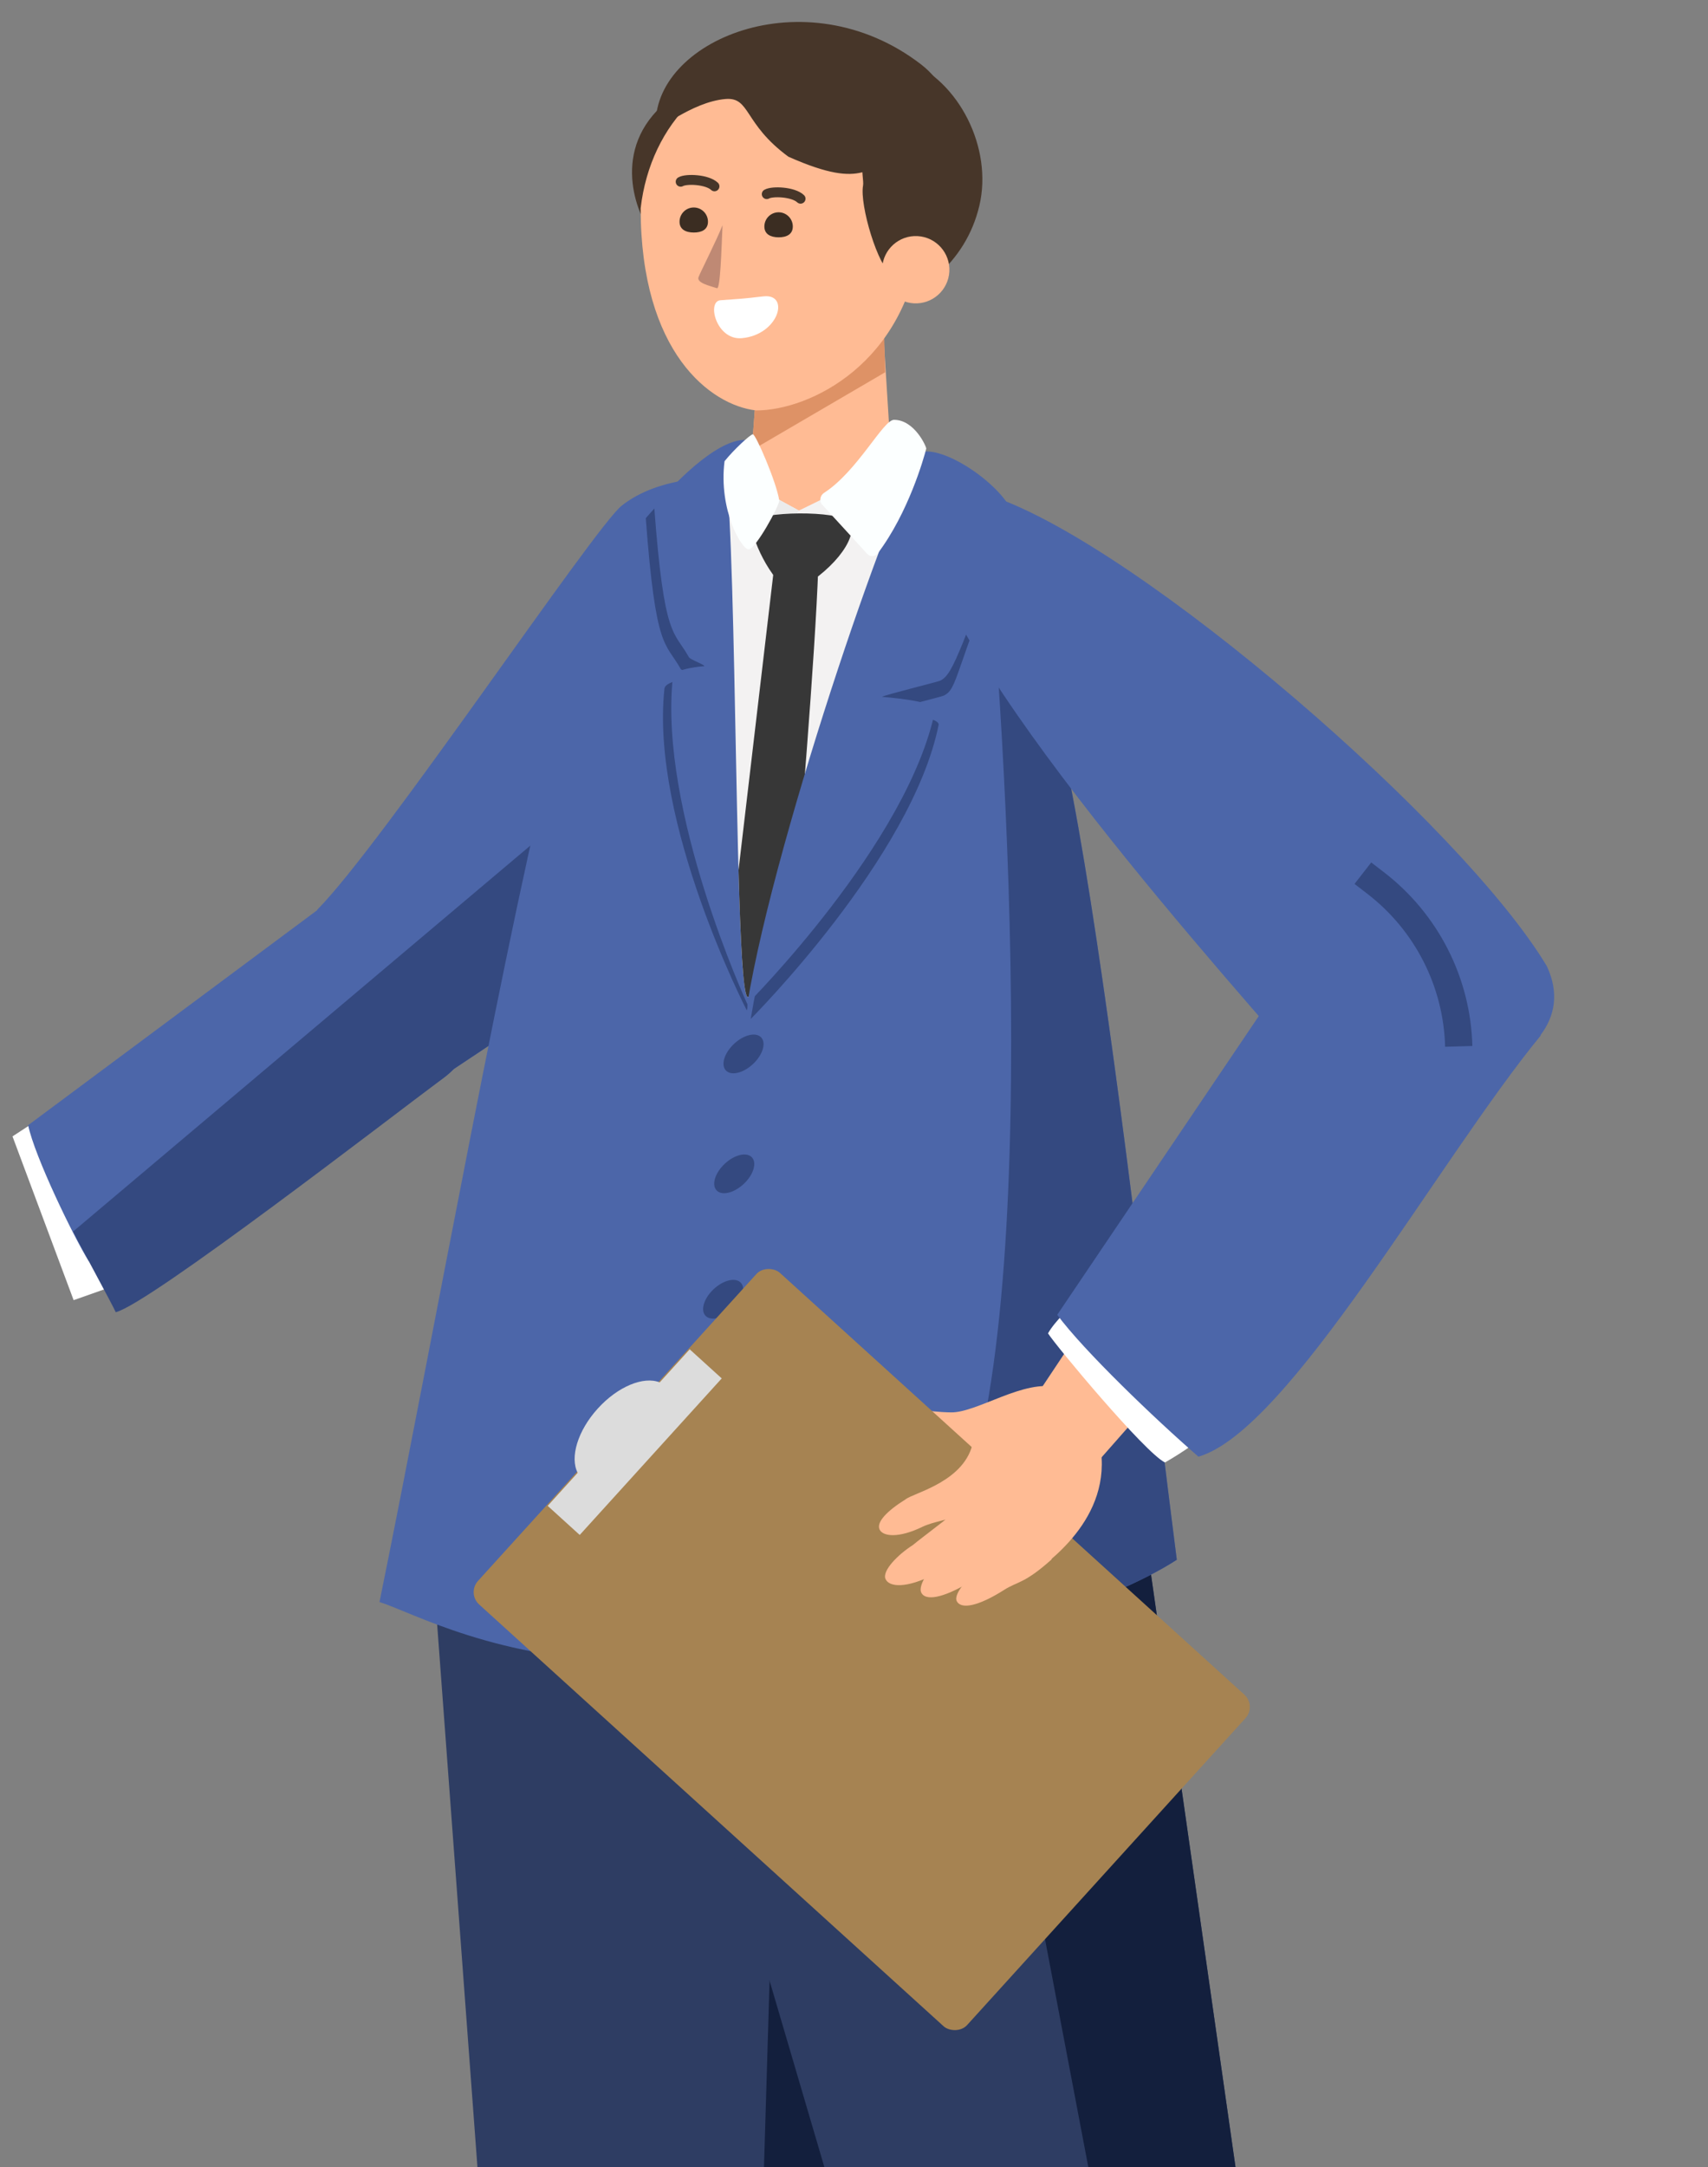 <svg width="250" height="317" viewBox="0 0 250 317" fill="none" xmlns="http://www.w3.org/2000/svg">
  <rect x="0" y="0" width="250" height="317" fill="#808080" stroke="none"/>
  <path d="M116.92 464.92L134.419 216.088L62.554 218.342L80.868 464.92C85.704 470.253 106.501 471.838 116.92 464.92Z" fill="#2E3D63"/>
  <path fill-rule="evenodd" clip-rule="evenodd" d="M132.412 244.629L116.921 464.919C114.243 466.697 110.88 467.913 107.279 468.649L114.089 241.511L132.412 244.629Z" fill="#131F3D"/>
  <path d="M201.005 458.361L164.558 202.873L92.361 220.791L164.541 466.206C170.592 470.548 191.972 467.626 201.005 458.361Z" fill="#2E3D63"/>
  <path fill-rule="evenodd" clip-rule="evenodd" d="M187.612 465.901L138.808 209.266L164.557 202.876L201.005 458.363C197.726 461.726 192.821 464.253 187.612 465.901Z" fill="#131F3D"/>
  <path d="M90.995 73.976C101.966 65.303 125.358 72.75 131.444 73.37L121.473 90.774L75.918 150.063L61.274 159.81C57.025 152.771 49.389 138.958 46.403 133.111C55.855 123.647 86.995 77.138 90.995 73.976Z" fill="#4C66A9"/>
  <path d="M1.829 166.235L5.15 164.074L20.138 186.894L10.777 190.194L1.829 166.235Z" fill="white"/>
  <path d="M4.119 164.602L46.458 133.126L79.097 129.967C77.079 137.196 71.427 152.854 64.967 157.656C56.892 163.659 17.867 183.27 12.978 184.472C10.777 180.95 5.061 169.148 4.119 164.602Z" fill="#4C66A9"/>
  <path d="M82.51 141.482L87.369 115.479L10.709 180.146C11.432 181.665 16.578 191.069 16.939 191.957C21.828 190.755 56.892 163.662 64.967 157.658C65.461 157.291 65.95 156.861 66.433 156.375L75.917 150.063L82.51 141.482Z" fill="#344980"/>
  <path d="M156.083 111.862C148.774 76.911 146.599 65.185 116.844 63.696C95.073 64.465 86.715 87.683 81.72 106.531C74.593 133.418 63.263 196.521 55.547 234.353C60.44 235.887 72.565 242.852 93.703 243.204C96.799 241.41 101.449 234.421 106.92 227.859C108.012 227.793 112.616 242.536 113.74 242.496C139.819 242.732 163.007 234.144 172.247 228.172C168.605 199.979 161.929 139.823 156.083 111.862Z" fill="#4C66A9"/>
  <ellipse rx="3.008" ry="2.752" transform="matrix(0.954 -0.299 -0.218 0.976 108.83 154.175)" fill="#344980"/>
  <ellipse rx="3.008" ry="2.752" transform="matrix(0.954 -0.299 -0.218 0.976 107.47 171.718)" fill="#344980"/>
  <ellipse rx="3.008" ry="2.752" transform="matrix(0.954 -0.299 -0.218 0.976 105.847 190.06)" fill="#344980"/>
  <ellipse rx="3.008" ry="2.752" transform="matrix(0.954 -0.299 -0.218 0.976 105.256 209.951)" fill="#344980"/>
  <path d="M147.308 79.834C146.393 75.999 139.775 67.88 135.753 68.251C132.542 70.499 114.007 123.821 109.885 149.054C109.885 149.054 133.463 125.484 137.384 106.046C137.651 104.72 129.598 104.133 129.598 104.133C129.897 103.872 137.731 101.952 138.129 101.762C140.237 100.759 139.579 98.355 147.308 79.834Z" fill="#344980"/>
  <path d="M94.523 75.802C99.571 69.928 105.5 65.001 108.887 66.21C108.841 74.724 105.414 116.997 109.308 146.064C109.359 146.441 109.503 147.325 109.308 147.805C109.308 147.805 95.146 120.355 97.253 100.751C97.397 99.413 101.885 99.124 101.885 99.124C101.699 98.808 99.803 98.168 99.609 97.821C97.394 93.862 95.982 95.327 94.523 75.802Z" fill="#344980"/>
  <path d="M109.198 64.977C110.725 68.358 114.434 76.183 116.445 76.112C118.211 76.049 124.726 69.548 128.72 64.986C126.111 64.517 122.655 62.924 119.471 62.664C116.09 62.664 113.001 63.166 110.173 64.082C109.766 64.444 109.425 64.76 109.198 64.977Z" fill="#FFBB94"/>
  <path d="M130.318 65.117L129.112 45.79L111.129 51.044L109.769 69.763L130.318 65.117Z" fill="#FFBB94"/>
  <path d="M110.809 55.345L110.046 65.861L129.559 54.46L129.367 47.229C128.797 47.483 127.995 48.403 127.354 48.69C122.907 50.678 114.364 53.876 110.809 55.345Z" fill="#DE9266"/>
  <path d="M95.755 74.126C100.802 68.252 106.731 63.325 110.119 64.534C110.073 73.048 105.681 115.359 109.576 144.427C109.626 144.803 109.565 146.366 109.37 146.846C109.37 146.846 96.378 118.679 98.485 99.075C98.628 97.737 103.116 97.448 103.116 97.448C102.93 97.132 101.035 96.492 100.841 96.145C98.626 92.186 97.214 93.651 95.755 74.126Z" fill="#4C66A9"/>
  <path fill-rule="evenodd" clip-rule="evenodd" d="M155.88 110.898C155.947 111.218 156.015 111.54 156.083 111.865C160.644 133.678 165.71 175.087 169.446 205.627C170.499 214.233 171.447 221.976 172.247 228.174C163.007 234.146 139.819 242.734 113.74 242.499C113.618 242.503 113.453 242.331 113.257 242.022C124.435 237.972 134.43 232.564 138.523 225.118C153.085 198.621 147.416 107.185 144.021 74.062C149.704 81.352 152.145 93.03 155.88 110.898Z" fill="#344980"/>
  <path d="M191.827 157.329C201.741 164.567 233.711 156.93 226.41 141.336C214.129 120.814 167.167 80.16 145.413 72.665C138.736 70.365 135.728 70.023 135.728 77.506C135.728 95.023 182.114 145.88 191.49 157.013C191.595 157.138 191.695 157.233 191.827 157.329Z" fill="#4C66A9"/>
  <path d="M147.013 211.187L159.56 192.351L170.959 202.16L156.894 218.113L147.013 211.187Z" fill="#FFBB94"/>
  <path d="M139.239 206.61C143.056 206.649 150.014 201.649 154.799 202.985C162.78 207.389 151.006 215.87 148.831 215.263C142.891 214.699 141.249 212.207 139.429 211.976C132.122 211.049 132.316 208.681 132.743 206.887C133.038 205.649 135.49 206.572 139.239 206.61Z" fill="#FFBB94"/>
  <rect x="68.326" y="233.072" width="65.507" height="96.677" rx="2.435" transform="rotate(-47.773 68.326 233.072)" fill="#A68352"/>
  <path fill-rule="evenodd" clip-rule="evenodd" d="M84.554 215.451C83.392 213.211 84.542 209.304 87.491 206.055C90.44 202.805 94.218 201.284 96.56 202.224L100.951 197.386L105.639 201.641L84.854 224.542L80.165 220.287L84.554 215.451Z" fill="#DCDCDC"/>
  <path d="M157.282 206.699C154.544 203.368 145.671 212.304 143.826 213.831C141.98 215.359 140.817 216.839 140.631 218.636C140.242 222.399 144.507 227.832 147.216 229.612C149.383 231.037 149.115 231.576 150.349 230.807C151.505 229.815 161.839 223.667 161.245 213.311C161.118 211.083 160.704 210.862 157.282 206.699Z" fill="#FFBB94"/>
  <path d="M135.042 223.337C131.482 225.077 129.178 224.759 128.731 223.712C128.284 222.664 129.799 221.042 132.557 219.327C133.74 218.36 141.381 216.748 142.451 210.804C145.552 209.208 149.265 210.415 148.788 215.026C148.311 219.637 146.505 219.862 144.33 221.008C141.84 221.608 136.856 222.451 135.042 223.337Z" fill="#FFBB94"/>
  <path d="M136.74 230.307C132.685 232.391 130.156 232.189 129.617 230.994C129.079 229.8 131.418 227.414 133.613 226.021C134.952 224.881 140.174 221.133 142.885 218.435C144.047 217.88 147.81 216.37 149.322 218.72C151.211 221.657 149.148 224.093 148.201 224.774C143.355 228.427 138.806 229.246 136.74 230.307Z" fill="#FFBB94"/>
  <path d="M141.821 231.511C137.907 233.849 135.477 234.171 134.864 233.013C134.251 231.855 136.326 228.961 138.428 227.432C139.691 226.209 143.18 223.205 144.379 222.402C145.801 221.679 149.429 220.6 151.16 222.425C152.891 224.25 151.494 227.621 150.088 228.39C147.291 229.319 143.816 230.32 141.821 231.511Z" fill="#FFBB94"/>
  <path d="M146.977 232.576C143.129 235.021 140.71 235.411 140.065 234.271C139.419 233.13 142.021 230.432 144.079 228.845C145.308 227.588 146.906 225.209 148.082 224.374C150.179 222.885 151.521 222.701 153.37 223.852C155.219 225.003 154.647 226.554 153.883 228.156C149.944 231.678 148.938 231.33 146.977 232.576Z" fill="#FFBB94"/>
  <path d="M157.106 190.749L175.852 210.445C175.852 210.445 173.216 212.406 170.518 213.938C167.608 212.55 154.419 196.713 153.402 195.054C154.302 193.362 157.106 190.749 157.106 190.749Z" fill="white"/>
  <path d="M175.413 213.09C168.98 207.511 158.594 197.548 154.747 192.335L193.251 135.301L225.53 151.461C210.507 169.757 188.696 209.274 175.413 213.09Z" fill="#4C66A9"/>
  <path fill-rule="evenodd" clip-rule="evenodd" d="M200.114 130.73L198.261 129.306L200.706 126.163L202.559 127.587C210.5 133.69 215.254 143.026 215.51 153.015L211.521 153.126C211.296 144.328 207.108 136.105 200.114 130.73Z" fill="#344980"/>
  <path d="M109.387 145.814C107.521 144.072 107.917 81.427 106.208 68.784L116.933 74.69L134.381 66.172C128.214 81.354 111.252 147.555 109.387 145.814Z" fill="#F3F2F2"/>
  <path d="M116.881 74.645L114.096 73.17L112.184 75.464L116.17 76.228L116.881 74.645Z" fill="#EBEBEB"/>
  <path fill-rule="evenodd" clip-rule="evenodd" d="M108.096 127.301C108.379 137.602 108.751 145.222 109.385 145.813C110.116 146.496 113.166 136.743 116.976 123.715C118.387 106.476 120.387 80.484 119.732 75.932L114.136 75.932L108.096 127.301Z" fill="#373737"/>
  <path d="M132.639 8.817C131.893 13.596 121.151 17.488 125.858 46.506C134.691 43.562 141.345 38.471 143.34 30.129C145.361 21.679 140.356 11.766 132.639 8.817Z" fill="#473629"/>
  <path d="M109.712 16.069C112.492 15.68 109.01 42.431 105.291 40.466C103.204 39.364 95.453 38.813 94.505 32.807C92.161 28.587 89.564 18.507 101.449 12.334C102.383 11.849 107.489 16.38 109.712 16.069Z" fill="#473629"/>
  <path d="M93.773 30.472C93.773 51.568 104.011 59.282 110.672 60.041C118.562 60.041 132.696 53.14 134.751 35.153C136.179 22.647 127.124 11.173 115.809 9.88C104.493 8.588 95.201 17.966 93.773 30.472Z" fill="#FFBB94"/>
  <path d="M111.844 43.346C110.177 43.497 110.408 43.588 105.507 43.917C103.384 43.986 104.815 49.809 108.588 49.469C113.971 48.984 115.647 43.004 111.844 43.346Z" fill="white"/>
  <path d="M104.935 42.161C105.436 42.339 105.592 36.667 105.757 32.944C104.893 35.14 102.508 39.832 102.245 40.535C101.916 41.415 104.041 41.844 104.935 42.161Z" fill="#BF8974"/>
  <path d="M99.629 26.586C100.449 26.109 103.507 26.238 104.578 27.257" stroke="#473629" stroke-width="1.448" stroke-linecap="round"/>
  <path d="M112.229 28.399C113.05 27.922 116.107 28.05 117.179 29.069" stroke="#473629" stroke-width="1.448" stroke-linecap="round"/>
  <path d="M116.043 33.149C116.035 34.299 115.1 34.724 113.951 34.717C112.802 34.708 111.873 34.27 111.881 33.12C111.889 31.971 112.827 31.046 113.977 31.054C115.126 31.062 116.051 32 116.043 33.149Z" fill="#3B2D22"/>
  <path d="M103.626 32.448C103.618 33.598 102.683 34.023 101.534 34.015C100.385 34.007 99.456 33.568 99.464 32.419C99.472 31.27 100.41 30.344 101.56 30.352C102.709 30.36 103.634 31.299 103.626 32.448Z" fill="#3B2D22"/>
  <path d="M132.315 23.844C126.454 23.475 127.284 28.206 115.399 22.924C108.796 18.082 109.859 14.173 106.184 14.484C101.167 14.91 96.043 19.446 95.998 18.718C95.219 6.048 117.82 -3.612 134.776 9.39C141.461 14.517 139.304 22.892 139.012 23.975C138.424 26.158 139.642 24.306 132.315 23.844Z" fill="#473629"/>
  <path d="M138.221 22.164C141.001 21.775 134.321 42.215 130.602 40.251C128.516 39.149 125.8 29.944 126.326 27.137C126.551 25.942 124.831 20.987 129.239 16.565C130.173 16.08 135.998 22.475 138.221 22.164Z" fill="#473629"/>
  <circle cx="134.038" cy="39.456" r="4.924" transform="rotate(3.227 134.038 39.456)" fill="#FFBB94"/>
  <path d="M124.528 76.581C123.866 74.809 113.24 74.604 109.89 76.122C109.89 78.803 112.689 84.764 115.874 86.795C121.805 83.72 125.406 78.931 124.528 76.581Z" fill="#373737"/>
  <path d="M109.593 80.365C110.615 80.296 114.059 74.026 114.059 73.225C113.69 70.614 110.596 63.456 110.187 63.524C109.778 63.592 107.383 65.798 106.05 67.472C105.157 74.617 108.572 80.434 109.593 80.365Z" fill="#FCFFFF"/>
  <path d="M148.37 75.542C147.455 71.707 139.275 65.687 135.252 66.058C132.042 68.306 113.507 121.628 109.385 146.861C109.385 146.861 132.963 123.29 136.884 103.853C137.151 102.527 129.098 101.94 129.098 101.94C129.397 101.679 137.231 99.759 137.629 99.569C139.737 98.566 140.641 94.063 148.37 75.542Z" fill="#4C66A9"/>
  <path d="M120.623 72.094C125.522 68.932 129.266 61.416 130.85 61.414C133.903 61.41 135.625 65.429 135.575 65.629C135.222 67.041 132.95 75.029 128.471 80.958C128.091 81.46 127.354 81.478 126.929 81.014L120.344 73.826C119.87 73.309 120.034 72.474 120.623 72.094Z" fill="#FCFFFF"/>
  </svg>
  